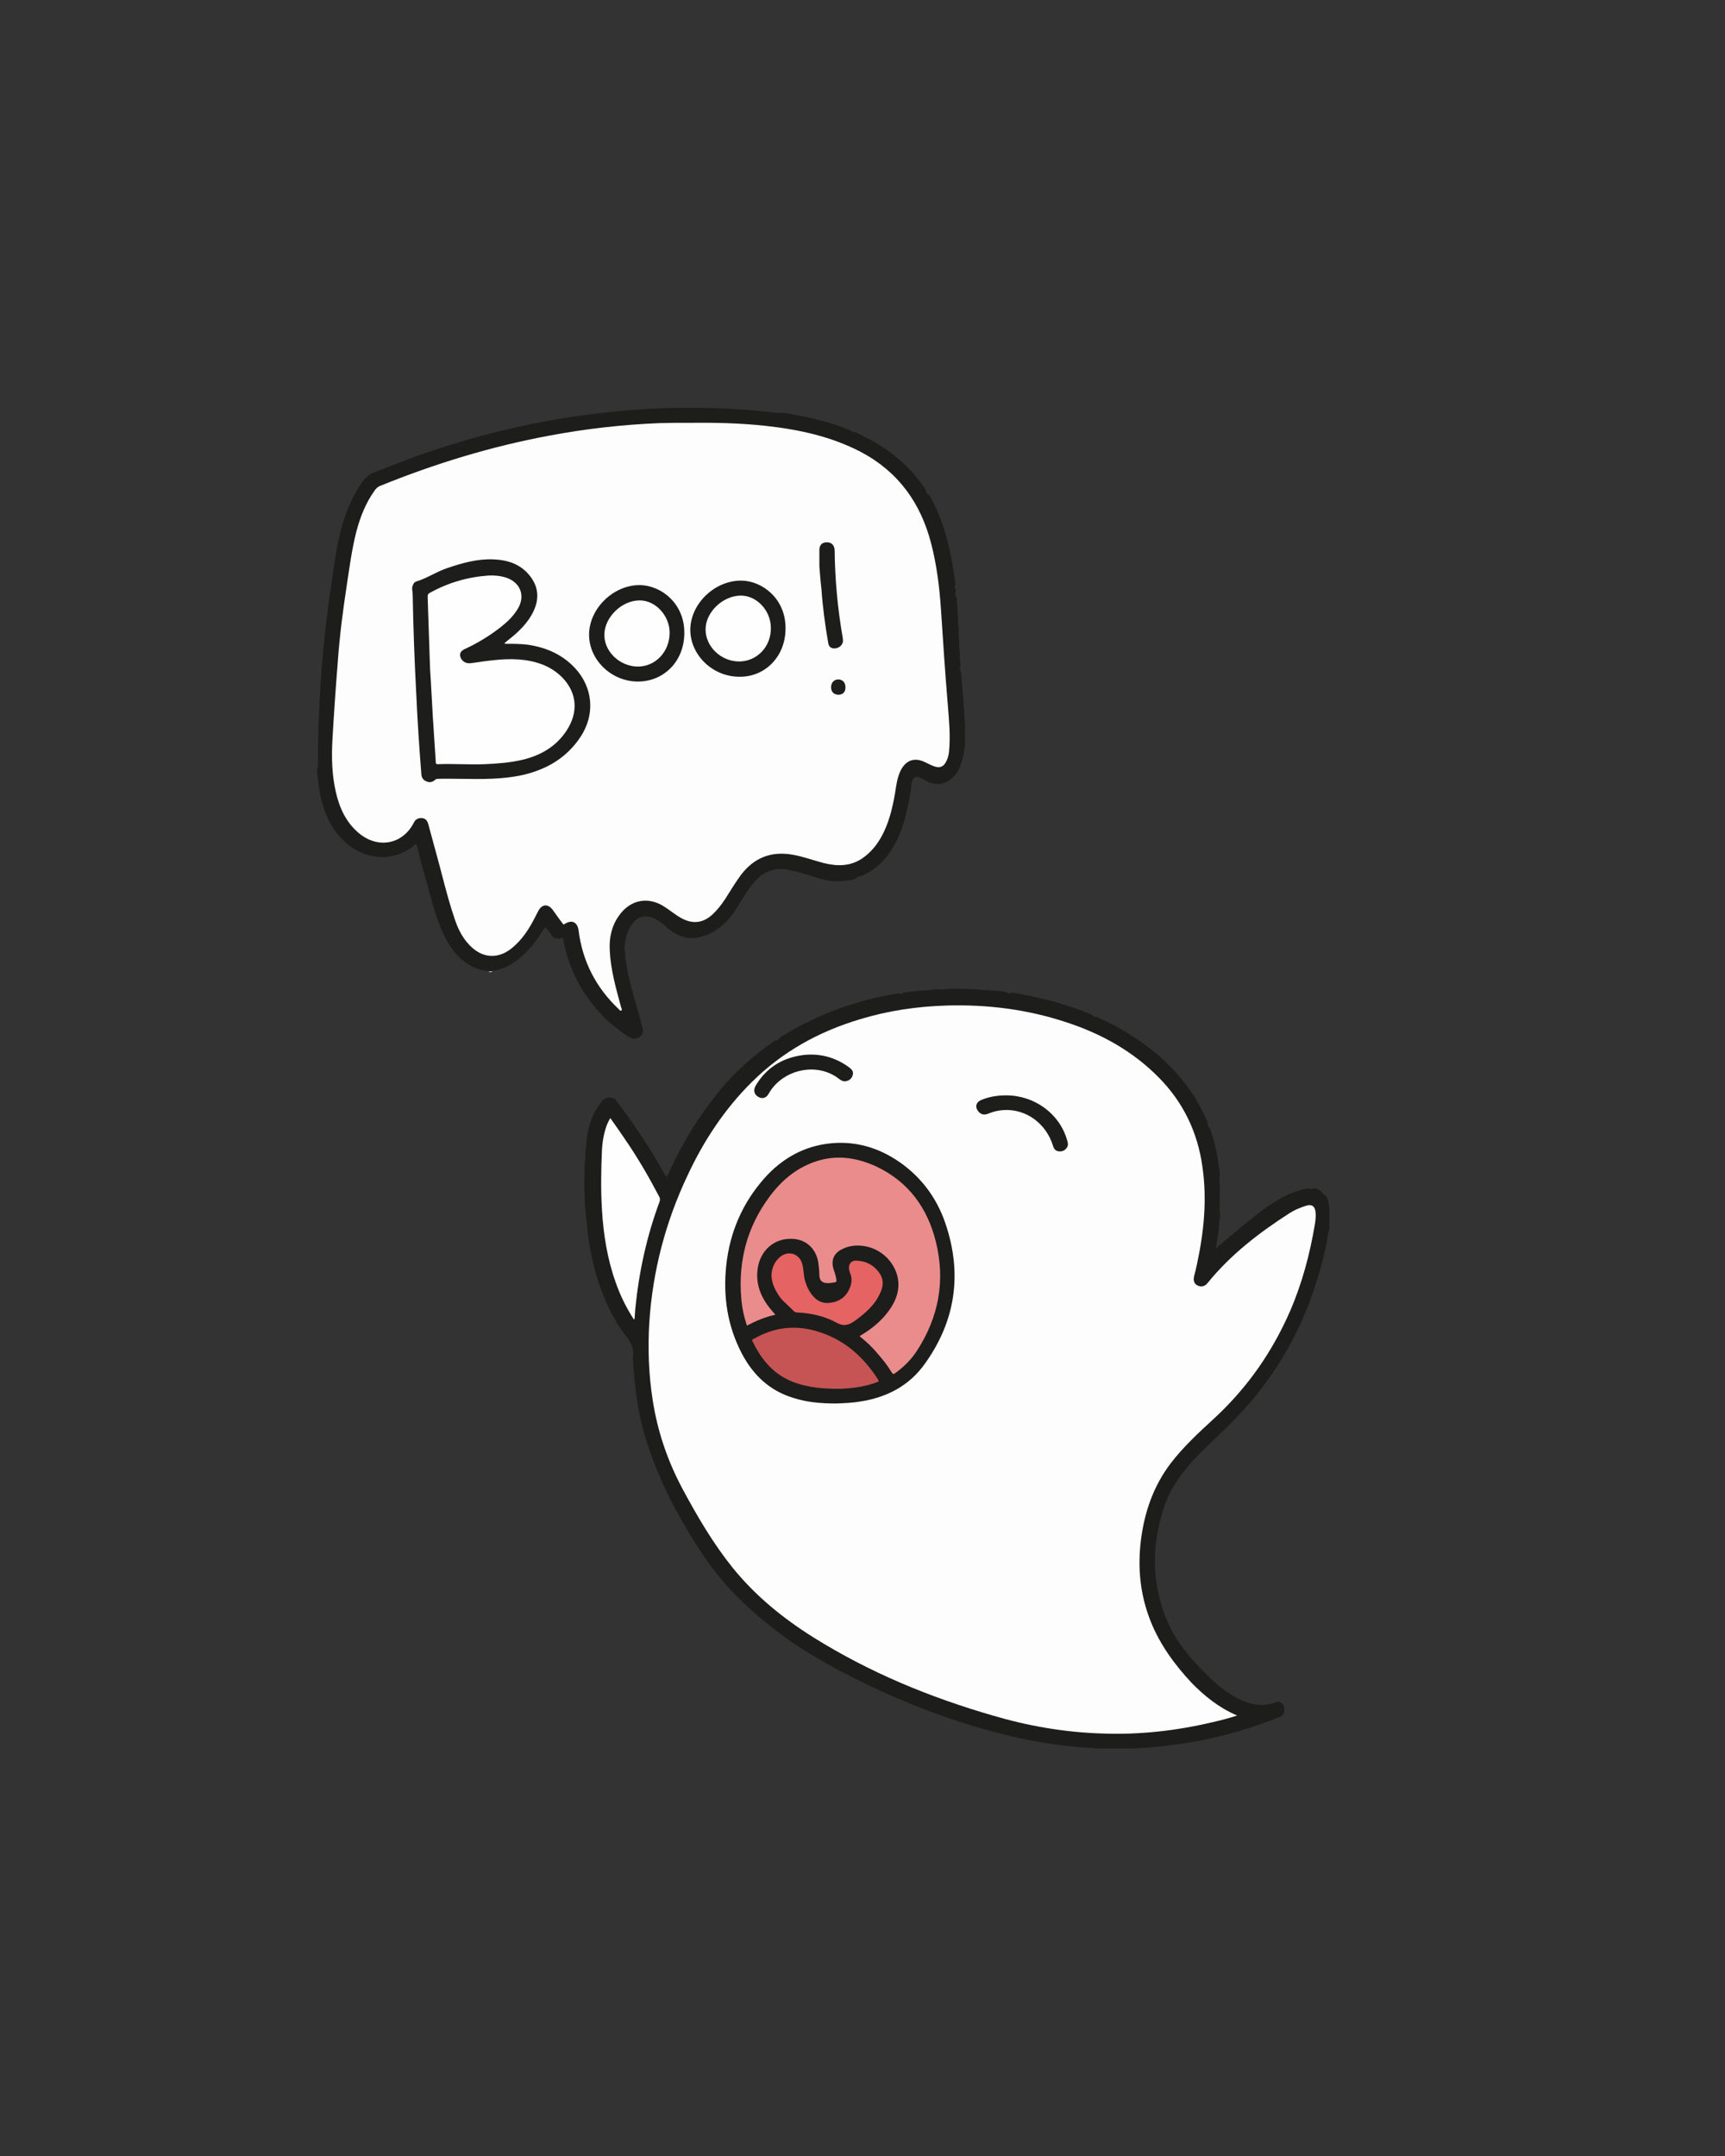 <?xml version='1.0' encoding='utf-8'?>
<svg xmlns="http://www.w3.org/2000/svg" version="1.1" id="Capa_1" x="0px" y="0px" viewBox="0 0 576 720" style="enable-background:new 0 0 576 720;"><rect x="0" y="0" width="576" height="720" fill="#333333" stroke="none"/> <style type="text/css"> .st0{fill:#1D1D1B;} .st1{fill:#FDFDFD;} .st2{fill:#FEFEFE;} .st3{fill:#1D1D1C;} .st4{fill:#EA8C8C;} .st5{fill:#C65454;} .st6{fill:#E56363;} </style> <g> <path class="st0" d="M443.9,410.5c-0.6,1.4-0.6,3-0.9,4.5c-4.5,21.8-13.9,41.2-29.3,57.5c-4.1,4.4-8.6,8.4-12.9,12.7 c-5.1,5.2-9.6,10.8-12,17.8c-4.4,13-4.4,26,1.1,38.7c2.6,5.9,6.5,10.9,11,15.5c3.6,3.8,7.4,7.3,12,9.8c4.1,2.2,8.4,3.2,13,1.5 c1.3-0.5,2.3,0.1,2.8,1.4c0.5,1.5,0,2.9-1.4,3.5c-3.2,1.3-6.4,2.4-9.7,3.5c-10.7,3.5-21.6,5.6-32.8,6.6c-1.7,0.2-3.5,0.2-5.3,0.3 c-0.5,0.2-1,0-1.5,0.1c-0.7,0-1.3,0-2,0c-2.3,0-4.7,0-7,0c-0.7,0-1.3,0-2,0c-0.5,0-1,0.1-1.5-0.1c-15.2-0.7-30-4-44.4-8.6 c-14.2-4.5-27.8-10.5-41-17.4c-5.4-2.9-10.7-6-15.7-9.4c-3.3-2.3-6.5-4.8-9.7-7.4c-3.6-3-7-6.1-10.2-9.5c-3.4-3.6-6.5-7.5-9.4-11.7 c-2.9-4.2-5.5-8.6-8-13c-2.6-4.6-5-9.3-7-14.2c-1.4-3.2-2.6-6.4-3.7-9.7c-1.4-4.2-2.5-8.5-3.3-12.9c-0.4-2.5-0.8-5-1-7.5 c-0.2-0.4,0.1-0.9-0.2-1.2c0-0.5,0-0.9-0.1-1.4c-0.2-0.5,0.1-1.1-0.2-1.7c0-0.6,0-1.3-0.1-1.9c-0.2-1,0.1-1.9-0.2-2.9 c0-0.1,0-0.2,0-0.2c0.7-3.2-1-5.4-2.8-7.7c-3.2-4.3-5.6-9.1-7.5-14.1c-1.7-4.4-2.9-9-3.8-13.7c-0.5-2.6-1-5.3-1.1-8 c-0.2-0.4,0.1-0.8-0.2-1.2c0-0.4,0-0.8-0.1-1.2c-0.2-0.5,0.1-1-0.2-1.5c0-0.5,0-1.1-0.1-1.6c-0.2-0.5,0-1.1-0.2-1.6 c0-1.6-0.1-3.1-0.1-4.7c-0.1-2-0.1-4,0-6c0-1.4,0-2.7,0.1-4.1c0.3-0.9,0-1.8,0.2-2.7c0-0.6,0-1.1,0.1-1.7c0.3-0.5,0-1,0.2-1.4 c0.2-3.1,0.8-6.1,2-8.9c0.9-2.1,2.1-4.1,3.6-5.8c0.4-0.4,0.9-0.5,1.4-0.7c0.4-0.1,0.8-0.1,1.2,0c0.2,0,0.3,0.1,0.5,0.1 c0.7-0.1,0.9,0.4,1.2,0.8c5.6,7.3,10.7,14.9,15.2,22.8c0.5,0.9,1,1.8,1.6,2.8c0.7-0.8,1-1.8,1.4-2.7c4.5-9.7,10.1-18.6,16.9-26.8 c5.1-6.1,11-11.3,17.6-15.8c0.3-0.2,0.6-0.5,1.1-0.4c0.3,0,0.4-0.3,0.5-0.4c0.5-0.7,1.2-1,1.9-1.4c11.5-7,23.9-11.5,37.2-13.7 c0.5-0.1,0.9-0.2,1.4,0c0.2,0,0.5,0,0.7,0c0.3-0.4,0.6-0.5,1-0.5c1.5-0.2,3.1-0.4,4.6-0.5c0.5,0,0.9,0,1.4-0.1 c0.4-0.1,0.8-0.1,1.2-0.1c0.6,0,1.2,0,1.8-0.2c0.7-0.1,1.4-0.1,2-0.1c0.7,0,1.5,0.1,2.2-0.1c2.8-0.2,5.7-0.1,8.5,0 c0.6,0.1,1.2,0.1,1.8,0.1c0.6,0,1.2,0,1.8,0.1c0.6,0.2,1.2,0.2,1.8,0.1c0.5,0,0.9,0,1.4,0.1c0.4,0.2,0.9,0.2,1.4,0.1 c1.5,0.2,3,0.1,4.4,0.8c0.2,0.1,0.5,0.1,0.7,0.2c0.4-0.3,0.8-0.3,1.3-0.2c8.6,1.4,17.1,3.6,25.2,6.9c0.4,0.2,0.9,0.3,1.2,0.8 c0.2,0.1,0.5,0.2,0.7,0.3c0.5-0.1,0.8,0.1,1.2,0.3c7.1,3.1,13.5,7.2,19.5,12.1c0.9,0.8,1.8,1.6,2.7,2.4c0.3,0.3,0.6,0.6,0.9,0.9 c4.2,4.2,7.9,8.8,10.7,14c0.9,1.6,1.7,3.3,2.4,5c0.2,0.4,0.5,0.8,0.2,1.2c0.1,0.2,0.2,0.5,0.2,0.7c0.6,0.3,0.7,0.8,0.9,1.4 c1.4,4.1,2.3,8.4,2.8,12.7c-0.1,0.5,0,0.9,0.2,1.3c0.1,0.5,0.1,0.9-0.1,1.4c0,0.7-0.1,1.3,0.1,2c0,2.7,0,5.4,0,8.1 c-0.2,0.7-0.2,1.3,0.1,2c0.1,0.5,0,1.1,0,1.6c-0.1,0.5-0.2,1-0.4,1.5c0,0.3,0.2,0.6,0.1,0.9c-0.1,0.4-0.2,0.8-0.1,1.2 c-0.3,2.2-0.6,4.3-1,6.6c5.3-4.5,10.5-9,16-13.1c3.8-2.7,7.7-5.1,12.3-6.4c1.1-0.3,2.2-0.8,3.4-0.3c0.1,0,0.2,0,0.2,0 c1.4-0.5,2.8,0,3.6,1.3c0.2,0.2,0.3,0.3,0.5,0.5c1.1,0.5,1.3,1.7,1.6,2.7c0.2,0.6,0.1,1.2,0.3,1.8 C443.9,405.8,443.9,408.2,443.9,410.5z"/> <path class="st0" d="M106.2,253.8c0-1.6,0-3.2,0-4.8c0.1-8.6,0.6-17.2,1.2-25.7c0.7-8.9,1.7-17.7,3-26.5c0.9-6.3,1.7-12.7,3.2-18.9 c1.5-6,3.7-11.7,7.3-16.8c1.1-1.5,2.2-2.7,4.1-3.4c4.6-1.7,9.2-3.6,13.9-5.3c16.8-6,33.9-10.4,51.5-13.1 c11.9-1.8,23.9-2.9,35.9-3.1c0.1,0,0.2,0,0.4,0c2.6,0,5.1,0,7.7,0c6.2,0.1,12.4,0.4,18.5,1c2.3,0.2,4.6,0.5,6.9,0.7 c0.1,0.1,0.1,0.1,0.2,0c2.1-0.2,4,0.4,6,0.7c5.6,1.1,11.1,2.4,16.4,4.5c0.7,0.3,1.4,0.4,1.9,1l0,0c1.3,0.1,2.4,0.8,3.5,1.3 c5.9,2.9,11.3,6.5,15.9,11.3c1.9,2,3.5,4.1,5.1,6.4c0.2,0.4,0.4,0.8,0.5,1.2c0,0.4,0.2,0.6,0.5,0.7c0.8,0.5,1,1.3,1.4,2 c3.9,7.3,5.8,15.1,7.1,23.1c0.2,1.4,0.4,2.8,0.6,4.1c0.1,0.6,0.2,1.3-0.2,1.9c0,0.1,0,0.2,0,0.2c0.5,0.3,0.5,0.9,0.4,1.4 c-0.1,0.4-0.2,0.8,0,1.3l0,0c0.4,0.4,0.4,0.9,0.4,1.3c0,0.5,0,1.1,0.1,1.6c0.1,0.5,0.1,0.9,0.1,1.4c0,0.6-0.1,1.2,0.1,1.8 c0.1,0.6,0.1,1.2,0.1,1.8c0,0.7-0.1,1.3,0.1,2c0.1,0.6,0.1,1.2,0.1,1.8c0,0.7-0.1,1.5,0.1,2.2c0.1,0.6,0.1,1.2,0.1,1.9 c0,0.7-0.1,1.5,0.1,2.2c0.1,0.6,0.1,1.2,0.1,1.8c0,0.6-0.1,1.2,0.1,1.8c0.1,0.5,0.1,1.1,0.1,1.6c0,0.5-0.4,1-0.1,1.6l0,0.1l0.1,0.1 c0.2,0.3,0.3,0.7,0.3,1.1c-0.1,0.5,0,1,0.1,1.5c0.1,0.4,0.1,0.8,0.1,1.1c0,0.4,0,0.9,0.1,1.3c0.1,0.4,0.1,0.8,0.1,1.1 c0,0.5,0,1,0.1,1.5c0.1,0.4,0.1,0.8,0.1,1.1c0,0.5,0,1,0.1,1.5c0.1,0.4,0.1,0.8,0.1,1.2c0,0.5,0,1,0.1,1.5c0.1,0.6,0.1,1.2,0.1,1.8 c0,0.5,0,0.9,0.1,1.4c0.2,1.6,0.1,3.1,0.1,4.7c0,0.7,0,1.4,0,2.1c0,0.9,0.1,1.8-0.1,2.7c-0.1,0.4-0.2,0.9-0.2,1.3 c-0.2,1.6-0.6,3.2-1.2,4.8c-0.9,2.3-2.3,4.2-4.6,5.4c-2.2,1.1-4.3,0.9-6.5-0.1c-0.7-0.3-1.3-0.8-2-1.1c-1.7-0.9-2.6-0.5-3.1,1.3 c-0.3,1-0.3,2-0.4,3c-0.6,3.5-1.3,7-2.3,10.4c-1.2,3.9-2.8,7.5-5.2,10.8c-2.2,3-5,5.3-8.4,6.9c-0.4,0.2-0.8,0.4-1.2,0.4 c-0.2,0-0.3,0-0.5,0.1c-0.9,1-2.2,1-3.4,1.2c-3.5,0.7-7,0.2-10.4-0.9c-3.3-1-6.5-2.1-9.9-2.7c-0.5-0.2-1-0.2-1.5-0.2 c-0.2,0-0.5,0-0.7,0c-0.5,0-0.9,0-1.4,0.1c-3.6,0.5-6.1,2.6-8.2,5.3c-1.8,2.3-3.2,4.8-4.7,7.2c-2.4,4-5.4,7.2-9.7,9.2 c-0.5,0.2-0.9,0.5-1.5,0.4c-0.1,0-0.2,0-0.2,0.1c-3.3,1.5-6.5,0.8-9.5-0.8c-1.4-0.8-2.6-1.9-3.8-2.9c-0.9-0.7-1.7-1.4-2.8-1.9 c-3.3-1.7-6.3-0.8-8.2,2.4c-1.1,1.7-1.6,3.6-1.9,5.6c-0.2,0.9-0.2,1.9,0,2.8c0.1,0.4,0.1,0.9,0.1,1.4c0,0.5,0,0.9,0.1,1.3 c0.7,5.6,2.4,11.1,3.9,16.5c0.6,2.2,1.3,4.4,1.8,6.6c0.3,1.6-0.5,2.9-1.9,3.2c-0.1,0-0.2,0.1-0.2,0.1c-0.4,0.1-0.8,0.1-1.2,0 c-1.7-0.5-2.9-1.6-4.3-2.6c-2-1.5-3.9-3-5.6-4.8c-3.7-3.8-6.8-8.1-9.1-12.8c-1.9-3.9-3.3-8-4.1-12.3c-0.1-0.6-0.1-1.6-1.2-0.9 c-0.4,0.1-0.8,0.1-1.2,0c-0.7-0.1-1.4-0.4-1.7-1.2c-0.3-0.6-0.8-1.2-1.2-1.7c-0.5-0.6-0.8-1.1-1.5,0c-2.6,4.2-5.6,8.1-9.8,10.9 c-2.2,1.5-4.7,2.6-7.4,2.8c-0.5,0.1-0.9,0.1-1.4,0c-3.4-0.2-6.2-1.7-8.8-3.9c-3.1-2.7-5-6.2-6.6-9.9c-2.5-6-3.9-12.3-5.7-18.5 c-0.9-3.1-1.7-6.2-2.4-9.3c-0.2-0.9-0.5-0.7-0.9-0.4c-1.5,1.3-3.2,2.4-5.1,3c-1,0.4-2.1,0.6-3.2,0.8c-0.4,0.2-0.8-0.1-1.2,0.2 c-0.8,0-1.7,0-2.5,0c-0.4-0.2-0.9,0-1.3-0.2c-4.2-0.6-7.7-2.6-10.7-5.6c-4-3.9-6-8.8-7.3-14.1c-0.4-1.7-0.6-3.4-0.8-5.1 c-0.2-0.4,0.1-0.8-0.2-1.2c0-0.4,0-0.8-0.1-1.2c-0.2-0.5,0-1.1-0.2-1.6C106.2,256.2,106.2,255,106.2,253.8z"/> <path class="st1" d="M163.1,324.4c0.5,0,0.9,0,1.4,0C164,324.7,163.6,324.7,163.1,324.4z"/> <path class="st1" d="M413.1,572.9c-2.8,0.9-5.4,1.6-8.1,2.2c-12.2,2.9-24.6,4.3-37.2,3.8c-12.4-0.4-24.5-2.5-36.3-6 c-21.1-6.1-41.2-14.4-59.9-26.1c-10.2-6.4-19.4-13.9-27-23.3c-6.5-8.1-11.7-17-16.6-26.1c-5.1-9.5-8.5-19.5-10.1-30.1 c-1.3-8.4-1.6-16.9-1.1-25.5c1.1-17.2,5.4-33.7,12.8-49.3c5.4-11.6,12.4-22.2,21.5-31.2c10.2-10.1,22.3-16.8,36-20.9 c9.5-2.9,19.1-4.3,29-4.6c13.7-0.4,27,1.3,40,5.6c11.6,3.8,22.1,9.6,30.8,18.4c8.2,8.3,13,18.3,14.6,29.8c1.6,11,0.5,21.8-1.8,32.5 c-0.3,1.4-0.6,2.8-1,4.2c-0.3,1.4,0.1,2.5,1.2,3c1.2,0.6,2.4,0.3,3.3-0.8c7.7-9.5,17.2-16.8,27.3-23.3c1.7-1.1,3.6-1.9,5.5-2.5 c2-0.7,3.1,0.1,3.3,2.2c0.2,2.6-0.5,5.1-0.9,7.6c-1.9,9.9-4.8,19.6-9.2,28.8c-5.9,12.4-13.8,23.2-23.9,32.5 c-5.1,4.7-10.2,9.4-14.4,14.9c-5.7,7.5-8.7,16.1-9.9,25.4c-1.2,9.4-0.3,18.5,3.2,27.3c3.1,7.8,8,14.5,13.7,20.6 C402.2,566.4,407,570.3,413.1,572.9z"/> <path class="st2" d="M211.7,440.7c-2.6-4-4.6-8.1-6.1-12.4c-2.8-7.8-4.1-16-4.6-24.3c-0.4-6.6-0.3-13.3,0-19.9 c0.2-4.1,1.2-8.3,2.8-10.7c1.7,2.4,3.4,4.8,5,7.2c4.2,6.1,7.9,12.5,11.3,19c0.3,0.6,0.4,1.1,0.1,1.8c-4.3,11.6-6.9,23.6-8.1,36 c-0.1,1-0.1,1.9-0.2,2.9C211.9,440.4,211.8,440.4,211.7,440.7z"/> <path class="st1" d="M230.4,141.2c8.4-0.1,16.8,0.1,25.1,1c11.1,1.2,21.9,3.5,31.9,8.7c12.5,6.6,20,17,23.5,30.5 c1.9,7.3,2.8,14.7,3.3,22.1c0.7,10.7,1.4,21.4,2.3,32.1c0.4,5.1,0.9,10.2,0.4,15.3c-0.1,1.2-0.4,2.3-0.9,3.3 c-0.9,1.9-2.2,2.4-4.1,1.7c-1.1-0.4-2.2-1-3.3-1.5c-3.3-1.5-6.1-0.5-7.8,2.8c-1.2,2.4-1.5,4.9-1.9,7.5c-0.9,5.2-2.1,10.4-4.8,15.1 c-1.6,2.8-3.7,5.2-6.4,7c-4,2.6-8.3,2.5-12.7,1.4c-3.5-0.9-6.9-2.2-10.5-2.8c-7.1-1.2-12.8,1.1-17.1,6.8c-1.9,2.6-3.6,5.4-5.3,8.1 c-1.2,1.8-2.5,3.5-4.1,5c-3.2,3-6.7,3.4-10.5,1.3c-1.9-1-3.6-2.5-5.5-3.7c-5.5-3.7-11.6-2.5-15.4,3c-2.4,3.4-3.2,7.3-3,11.4 c0.3,6.6,2.1,12.8,3.8,19.1c0.1,0.4,0.5,0.8,0,1.1c-0.3,0.2-0.6-0.3-0.8-0.5c-7.6-7.2-12.1-15.9-13.4-26.3 c-0.4-2.8-2.3-3.7-4.7-2.1c-0.5,0.3-0.5-0.1-0.7-0.3c-1.1-1.4-2.1-2.9-3.2-4.4c-1.6-2.2-3.7-2-4.9,0.4c-2,4-4.1,8-7.5,11.2 c-2.1,2-4.4,3.5-7.3,3.7c-2.8,0.2-5.1-0.9-7.1-2.6c-3.1-2.7-4.9-6.3-6.1-10.1c-2.5-7.4-4.2-15-6.3-22.5c-0.8-2.9-1.6-5.8-2.4-8.8 c-0.3-1.1-0.9-1.9-2.1-2c-1.2-0.1-2.2,0.4-2.7,1.5c-3.7,7.3-12,8.9-18.4,3.5c-4.3-3.6-6.5-8.5-7.7-13.9c-1.3-5.7-1.4-11.4-1.1-17.2 c0.5-8.7,1.1-17.5,1.8-26.2c0.6-8.5,1.7-17,3-25.5c0.9-6,1.7-12,3.2-17.9c1.3-4.9,3.1-9.5,6.1-13.7c0.5-0.7,1.1-1.3,2-1.6 c18.2-7.4,36.9-13.1,56.2-16.7c12.2-2.3,24.5-3.7,36.9-4.2C223.5,141.2,227,141.2,230.4,141.2z"/> <path class="st0" d="M279.3,468.7c-5.2,0-9.9-0.4-14.5-1.9c-7.8-2.4-13.2-7.5-17-14.6c-4.9-9.3-6.4-19.2-5.3-29.6 c1.2-11.1,5.4-20.9,12.9-29.3c5.3-5.9,11.9-9.9,19.8-11.2c8.7-1.4,16.7,0.5,24,5.2c7.9,5.1,13.5,12.4,16.5,21.3 c5.7,16.8,3.4,32.6-7,47c-5.2,7.2-12.5,11-21.2,12.4C284.7,468.5,281.8,468.6,279.3,468.7z"/> <path class="st0" d="M282,361.1c-0.6,0-1.1-0.3-1.7-0.7c-7.5-6-19.1-3.2-23.6,4.8c-0.8,1.5-2.2,1.9-3.5,1.1 c-1.4-0.8-1.7-2.2-0.9-3.7c3.5-5.9,8.7-9.2,15.4-10.2c5.8-0.8,11.2,0.6,15.9,4.1c0.9,0.7,1.5,1.4,1.1,2.6 C284.4,360.3,283.3,361.1,282,361.1z"/> <path class="st0" d="M336,365.8c9.4,0,17.8,6.1,20.3,14.9c0.3,0.9,0.5,1.8-0.1,2.6c-0.6,0.9-1.5,1.3-2.6,1.2 c-1.1-0.1-1.7-0.8-2-1.9c-2.3-7.4-8.9-12.3-16.4-11.9c-1.8,0.1-3.5,0.5-5.2,1.2c-1.2,0.5-2.3,0.4-3.2-0.6c-1.3-1.4-1-3.1,0.7-3.9 C330.1,366.3,332.8,365.8,336,365.8z"/> <path class="st0" d="M168.6,215c2.5,0,5.1,0,7.6,0.3c6.1,0.9,11.5,3.2,15.8,7.8c6,6.5,6.8,15.4,1.9,22.9 c-4.6,7-11.2,10.9-19.3,12.8c-6.8,1.5-13.6,1.4-20.5,1.3c-2.6,0-5.3-0.1-7.9,0c-0.4,0-0.7,0.1-1,0.4c-0.9,0.8-1.9,0.9-2.9,0.4 c-1-0.4-1.5-1.2-1.6-2.3c-0.7-8.9-1.3-17.8-1.7-26.8c-0.6-11.1-1-22.2-1.2-33.3c0-1-0.4-2,0-2.9c0.2-0.6,0.5-1.2,1.2-1.4 c3.6-1.1,6.8-3.3,10.4-4.5c5-1.7,10-3.1,15.3-2.9c4.9,0.2,9.2,1.6,12.3,5.6c2.8,3.6,3.1,7.5,1.2,11.6c-1.9,4.1-5.2,7.2-8.7,9.9 c-0.3,0.3-0.7,0.6-1,0.8C168.6,214.8,168.6,214.9,168.6,215z"/> <path class="st0" d="M246.7,226c-8.9-0.1-16.3-7.4-16.2-15.9c0.2-8.7,8.3-16.3,17.1-16.2c7,0.1,14.8,6.1,14.7,16 C262.3,219.2,255.5,226.2,246.7,226z"/> <path class="st0" d="M213,227.6c-8.9,0-16.4-7.3-16.3-15.8c0.1-8.6,8.1-16.4,16.8-16.4c7.3,0,15.1,6.2,15,16 C228.5,220.7,221.8,227.6,213,227.6z"/> <path class="st0" d="M273.6,189.1c0-1.8,0-3.6,0-5.4c0-1.7,0.9-2.6,2.5-2.6c1.6,0,2.5,1,2.6,2.6c0.1,9.8,1,19.6,2.7,29.3 c0.1,0.8,0.2,1.5-0.3,2.2c-0.6,1-1.9,1.5-3,1.3c-1.1-0.2-1.5-1.1-1.6-2.1c-1-5.8-1.8-11.7-2.2-17.6 C274,194.3,273.8,191.7,273.6,189.1C273.6,189.1,273.6,189.1,273.6,189.1z"/> <path class="st3" d="M280,232c-1.5,0-2.5-0.9-2.5-2.5c0-1.5,1-2.6,2.4-2.6c1.4,0,2.4,1,2.4,2.5C282.4,231,281.5,232,280,232z"/> <path class="st4" d="M287,446.2c3.1-1.8,5.9-3.9,8.2-6.5c2.6-3,4.6-6.2,4.8-10.3c0.2-6.2-4.6-12-11-13.2c-2.7-0.5-5.4-0.3-7.9,1 c-2.8,1.4-3.7,3.9-2.7,6.8c0.3,0.8,0.5,1.6,0.7,2.4c0.4,1.8,0.4,1.8-1.4,2c-0.5,0.1-1,0.1-1.6,0.1c-1.6-0.1-2.4-0.9-2.5-2.5 c0-1.6-0.2-3.1-0.4-4.6c-0.8-4.6-4.3-7.7-9-7.7c-5.8-0.1-10.3,3.9-11.2,9.9c-0.8,5.7,1.4,10.3,5,14.4c0.2,0.3,0.5,0.5,0.7,0.8 c0,0.1,0.1,0.1,0.1,0.3c-3.3,0.7-6.4,2-9.4,3.6c-1-3.1-1.7-6.2-1.9-9.4c-1-12.3,2-23.6,9.4-33.6c3.9-5.3,8.8-9.5,15.1-11.7 c7.1-2.5,14-1.5,20.7,1.6c10.7,5.1,17,13.8,19.8,25.1c3.2,12.9,1,25-6.2,36.2c-1.9,3-4.4,5.5-7.3,7.6c-0.5,0.3-0.7,0.6-1.2-0.1 c-1.4-2.3-3-4.4-4.8-6.4C291.2,449.8,289.2,448,287,446.2z"/> <path class="st5" d="M278.9,463.8c-5.6-0.1-11.2-0.7-16.3-3.3c-5.3-2.7-8.7-7.2-11.3-12.5c-0.4-0.8,0.3-0.8,0.6-1 c6.5-3.7,13.4-4.6,20.6-2.5c9.1,2.6,15.7,8.4,20.7,16.2c0.4,0.7,0,0.8-0.4,0.9c-3.9,1.5-8,2-12.1,2.2 C280.1,463.8,279.5,463.8,278.9,463.8z"/> <path class="st6" d="M257.6,425.9c0.1-2.3,0.9-4.4,2.7-6c2.8-2.5,6.7-1.3,7.6,2.3c0.5,1.8,0.4,3.7,0.9,5.5c0.4,1.2,0.8,2.4,1.5,3.5 c1.5,2.5,3.6,4.2,6.6,3.9c3.3-0.3,5.7-2,6.9-5.1c0.6-1.5,0.8-3.1,0.1-4.7c-0.2-0.5-0.3-1-0.4-1.5c-0.2-1.7,0.8-2.9,2.4-2.8 c3.5,0.1,6.3,1.7,8.1,4.7c1.1,1.9,0.9,3.9,0,5.9c-1.8,4.2-5.1,7-8.7,9.6c-2,1.4-3.7,1.8-6,0.5c-4-2.2-8.6-3.2-13.2-3.4 c-0.5,0-0.8-0.2-1.2-0.6c-1.4-1.5-3-2.7-4.3-4.3C259,431.2,257.7,428.8,257.6,425.9z"/> <path class="st2" d="M143.6,223.3c-0.2-5.3-0.4-11.6-0.6-17.9c-0.1-2-0.1-4.1-0.2-6.1c0-0.6,0.1-1,0.7-1.3 c6.1-3.4,12.6-5.3,19.6-5.8c2-0.1,4,0.1,5.9,0.7c4.8,1.6,6.5,6.1,3.9,10.4c-1.5,2.5-3.5,4.4-5.8,6.2c-3.6,2.8-7.5,5.2-11.6,7.1 c-1.6,0.7-2.1,1.5-1.8,2.7c0.4,1.4,1.7,2.3,3.2,2.2c2-0.2,4-0.6,5.9-0.8c5.5-0.7,11.1-1,16.5,0.6c3.1,0.9,6,2.5,8.3,4.8 c4.7,4.7,5.6,10.8,2.3,16.7c-3.4,6-8.8,9.3-15.3,10.9c-4.2,1-8.4,1.3-12.7,1.5c-5.2,0.2-10.5-0.2-15.7,0c-0.8,0-0.7-0.4-0.7-0.9 c-0.3-5.1-0.7-10.2-1-15.3C144.2,234,144,229.2,143.6,223.3z"/> <path class="st2" d="M246.8,220.9c-6,0-11.2-4.9-11.2-10.7c0-5.8,5.8-11.3,11.8-11.3c5.3,0,10,5,10,10.8 C257.5,216,252.7,220.9,246.8,220.9z"/> <path class="st2" d="M223.6,211.3c0,6.3-4.7,11.3-10.6,11.3c-6,0-11.3-5-11.2-10.7c0.1-5.8,5.8-11.4,11.8-11.4 C218.9,200.5,223.6,205.6,223.6,211.3z"/> </g> </svg>